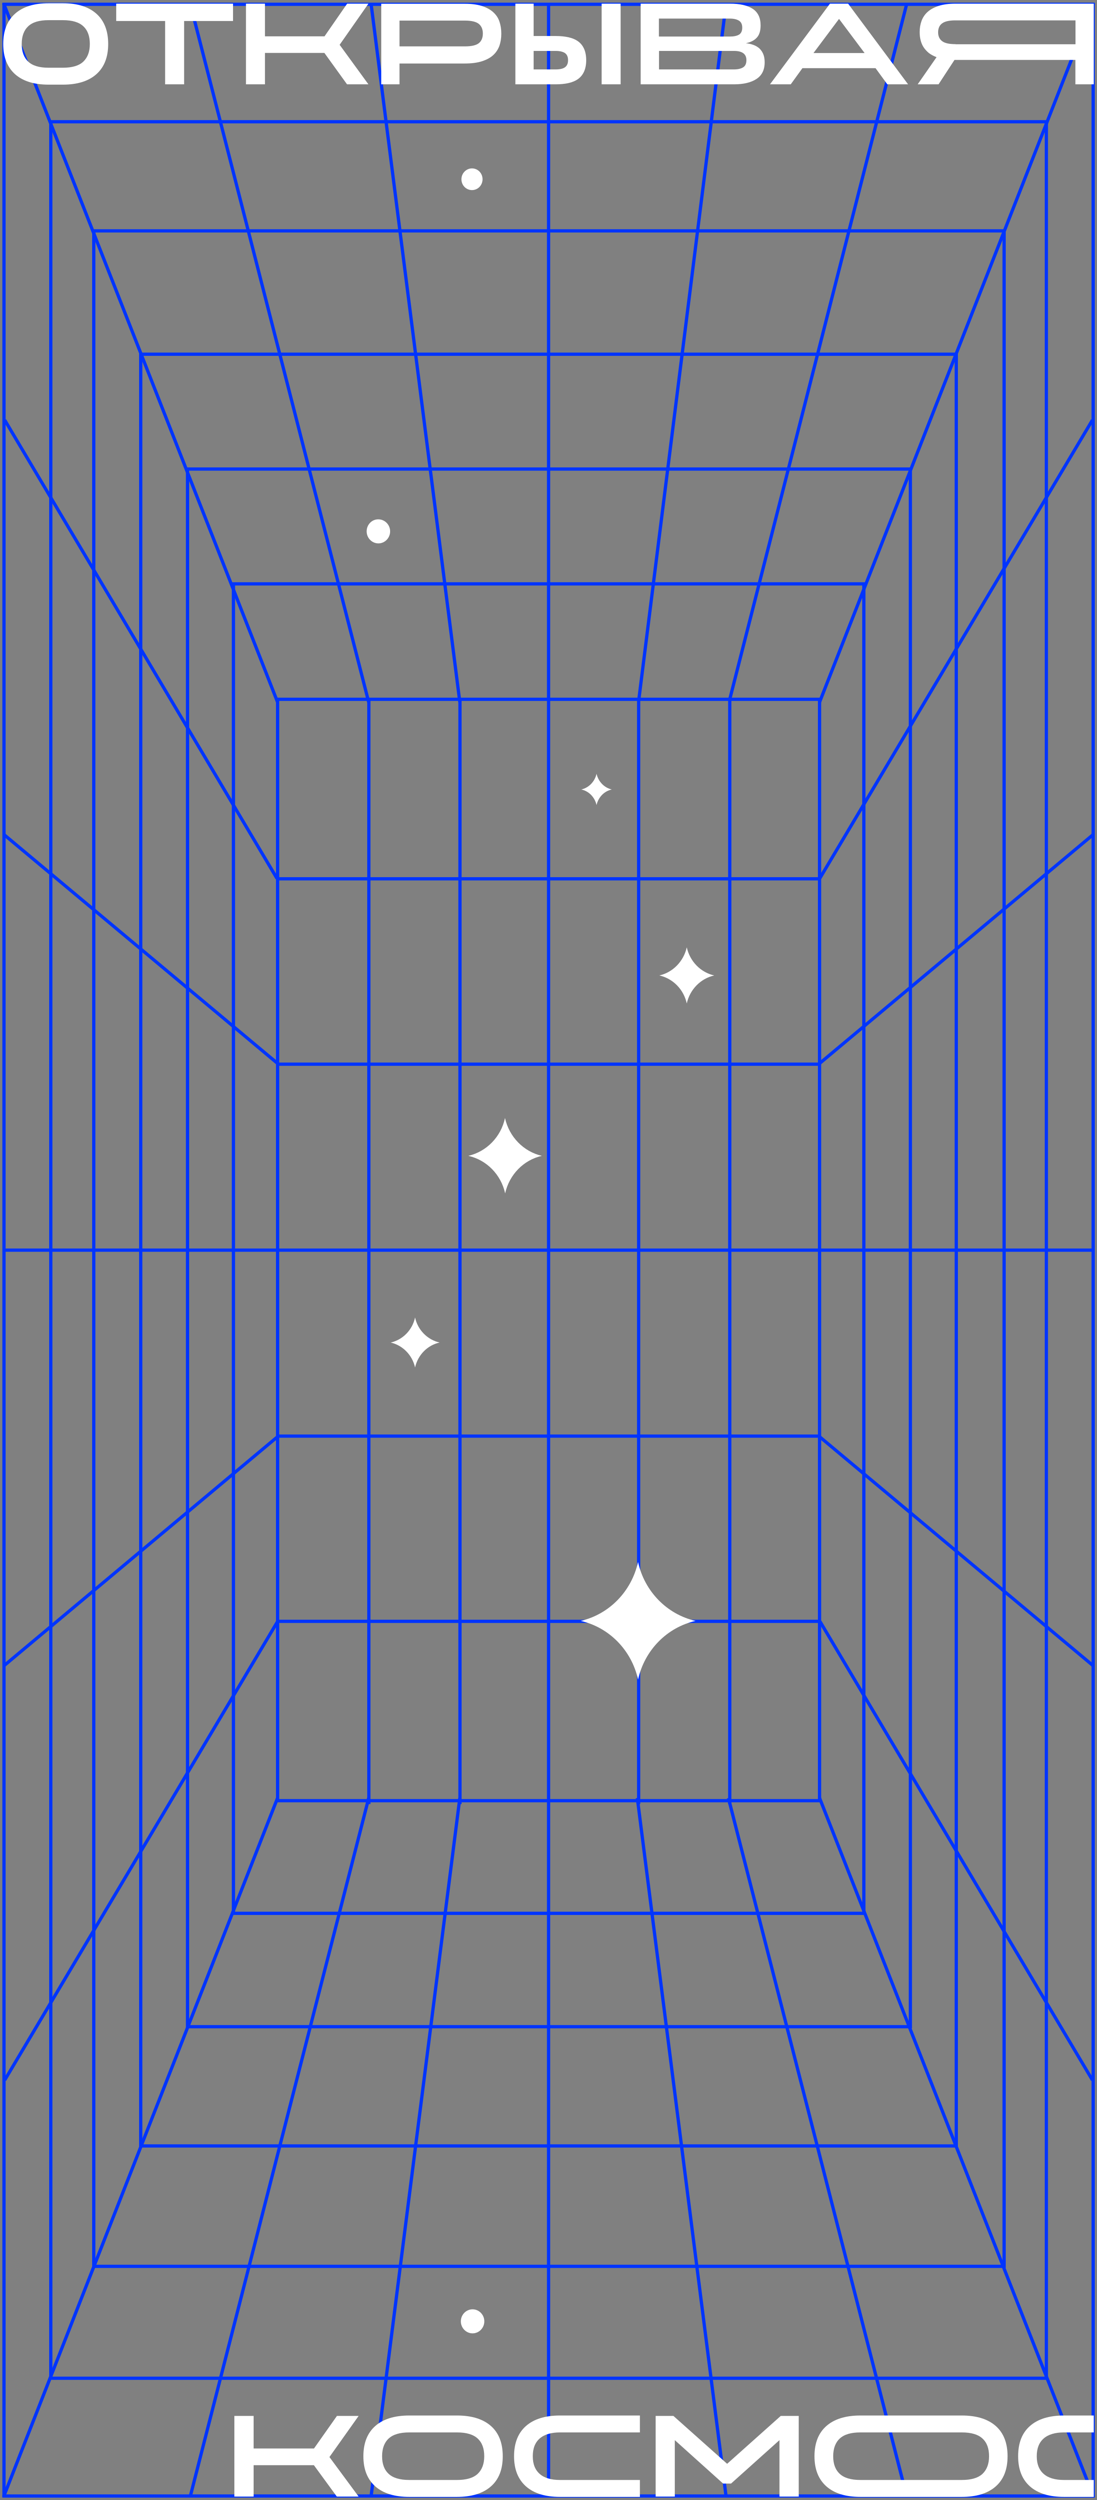 <svg width="337" height="768" viewBox="0 0 337 768" fill="none" xmlns="http://www.w3.org/2000/svg">
<rect x="0" y="0" width="337" height="768" fill="#808080" stroke="none"/>
<path d="M335.82 766.73L335.82 1.315L1.225 1.315L1.225 766.73L335.82 766.73Z" stroke="#0034FF"/>
<path d="M321.443 730.554L321.443 37.401L15.602 37.401L15.602 730.554L321.443 730.554Z" stroke="#0034FF"/>
<path d="M308.463 696.18L308.463 70.919L28.808 70.919L28.808 696.18L308.463 696.18Z" stroke="#0034FF"/>
<path d="M293.77 659.193L293.77 108.807L43.23 108.807L43.23 659.193L293.77 659.193Z" stroke="#0034FF"/>
<path d="M279.663 622.567L279.663 144.082L57.607 144.082L57.607 622.567L279.663 622.567Z" stroke="#0034FF"/>
<path d="M265.376 587.743L265.376 179.356L71.713 179.356L71.713 587.743L265.376 587.743Z" stroke="#0034FF"/>
<path d="M251.765 553.143L251.765 214.811L85.279 214.811L85.279 553.143L251.765 553.143Z" stroke="#0034FF"/>
<path d="M336 384.023L1 384.023" stroke="#0034FF"/>
<path d="M252.081 326.898L85.234 326.898" stroke="#0034FF"/>
<path d="M252.081 269.954L85.234 269.954" stroke="#0034FF"/>
<path d="M251.765 215.712L335.955 1" stroke="#0034FF"/>
<path d="M85.279 215.712L1.09 1" stroke="#0034FF"/>
<path d="M251.81 269.864L335.594 129.035" stroke="#0034FF"/>
<path d="M85.099 269.864L1.451 129.035" stroke="#0034FF"/>
<path d="M251.765 326.673L335.955 256.258" stroke="#0034FF"/>
<path d="M85.279 326.673L1.09 256.258" stroke="#0034FF"/>
<path d="M224.138 214.992L278.582 1.045" stroke="#0034FF"/>
<path d="M113.268 215.712L58.418 1.045" stroke="#0034FF"/>
<path d="M196.24 214.992L223.011 1.451" stroke="#0034FF"/>
<path d="M141.256 215.667L114.034 1.451" stroke="#0034FF"/>
<path d="M252.081 441.147L85.234 441.147" stroke="#0034FF"/>
<path d="M252.081 498.046L85.234 498.046" stroke="#0034FF"/>
<path d="M251.765 552.287L335.955 767" stroke="#0034FF"/>
<path d="M85.279 552.287L1.09 767" stroke="#0034FF"/>
<path d="M251.901 498.091L335.594 638.965" stroke="#0034FF"/>
<path d="M85.279 498.091L1.45 638.965" stroke="#0034FF"/>
<path d="M251.765 441.327L335.955 511.787" stroke="#0034FF"/>
<path d="M85.279 441.327L1.09 511.787" stroke="#0034FF"/>
<path d="M223.777 552.333L278.582 767" stroke="#0034FF"/>
<path d="M113.267 552.333L58.418 767" stroke="#0034FF"/>
<path d="M195.789 552.333L223.011 766.549" stroke="#0034FF"/>
<path d="M141.255 552.333L114.034 766.549" stroke="#0034FF"/>
<path d="M168.522 1.135L168.522 766.865" stroke="#0034FF"/>
<path d="M224.183 215.172L224.183 554.18" stroke="#0034FF"/>
<path d="M141.301 215.172L141.301 554.18" stroke="#0034FF"/>
<path d="M196.195 215.172L196.195 554.18" stroke="#0034FF"/>
<path d="M113.312 215.172L113.312 554.18" stroke="#0034FF"/>
<path d="M196.014 515.931C194.031 506.921 187.136 499.893 178.392 497.911C187.181 495.884 194.031 488.811 196.014 479.801C197.952 488.811 204.893 495.929 213.682 497.911C204.893 499.893 197.998 506.921 196.014 515.931Z" fill="white"/>
<path d="M155.182 366.588C153.92 360.821 149.503 356.316 143.869 355.055C149.503 353.748 153.92 349.198 155.137 343.432C156.399 349.198 160.815 353.748 166.449 355.055C160.86 356.316 156.444 360.821 155.182 366.588Z" fill="white"/>
<path d="M183.26 247.293C182.719 244.905 180.916 243.013 178.573 242.518C180.916 241.977 182.719 240.085 183.26 237.697C183.801 240.085 185.603 241.977 187.947 242.518C185.603 243.013 183.801 244.905 183.26 247.293Z" fill="white"/>
<path d="M127.509 420.063C126.653 416.234 123.724 413.261 120.028 412.405C123.769 411.549 126.698 408.53 127.509 404.701C128.321 408.53 131.295 411.549 135.036 412.405C131.295 413.216 128.366 416.234 127.509 420.063Z" fill="white"/>
<path d="M210.978 308.247C210.031 303.922 206.741 300.588 202.55 299.642C206.741 298.696 210.031 295.272 210.978 290.992C211.924 295.317 215.214 298.696 219.406 299.642C215.214 300.588 211.924 303.967 210.978 308.247Z" fill="white"/>
<path d="M112.636 163.228C112.636 165.255 114.259 166.922 116.242 166.922C118.225 166.922 119.847 165.255 119.847 163.228C119.847 161.201 118.225 159.534 116.242 159.534C114.259 159.489 112.636 161.156 112.636 163.228Z" fill="white"/>
<path d="M141.571 713.074C141.571 715.101 143.193 716.768 145.176 716.768C147.159 716.768 148.782 715.101 148.782 713.074C148.782 711.047 147.159 709.38 145.176 709.38C143.193 709.38 141.571 711.047 141.571 713.074Z" fill="white"/>
<path d="M141.751 55.061C141.751 56.908 143.193 58.395 144.996 58.395C146.799 58.395 148.241 56.908 148.241 55.061C148.241 53.214 146.799 51.727 144.996 51.727C143.239 51.727 141.751 53.214 141.751 55.061Z" fill="white"/>
<path d="M96.461 752.13H77.912V742.13H72V766.903H77.912V757.26H96.428L103.477 766.903H110.169L101.203 754.76L110.169 742.13H103.51L96.461 752.13Z" fill="white"/>
<path d="M148.76 754.532C148.76 756.87 148.078 758.656 146.746 759.922C145.382 761.188 143.271 761.805 140.379 761.805H125.729C122.87 761.805 120.759 761.188 119.395 759.922C118.03 758.656 117.381 756.87 117.381 754.532V754.5C117.381 752.13 118.063 750.312 119.395 749.078C120.759 747.812 122.838 747.195 125.729 747.195H140.379C143.271 747.195 145.382 747.812 146.746 749.078C148.111 750.344 148.76 752.13 148.76 754.5V754.532ZM154.445 754.532V754.5C154.445 750.474 153.243 747.357 150.807 745.214C148.371 743.071 144.895 742 140.379 742H125.729C121.214 742 117.738 743.071 115.302 745.214C112.865 747.357 111.631 750.442 111.631 754.5V754.532C111.631 758.558 112.865 761.61 115.302 763.786C117.738 765.929 121.214 767 125.729 767H140.379C144.895 767 148.371 765.929 150.807 763.786C153.243 761.643 154.445 758.558 154.445 754.532Z" fill="white"/>
<path d="M196.577 742H172.019C167.504 742 164.028 743.071 161.592 745.214C159.155 747.357 157.921 750.442 157.921 754.5V754.532C157.921 758.558 159.155 761.61 161.592 763.786C164.028 765.929 167.504 767 172.019 767H196.577V761.805H172.019C169.29 761.805 167.211 761.188 165.815 759.955C164.385 758.721 163.671 756.903 163.671 754.532V754.5C163.671 752.097 164.385 750.279 165.815 749.045C167.244 747.812 169.323 747.195 172.019 747.195H196.577V742Z" fill="white"/>
<path d="M336 742H326.839C322.324 742 318.848 743.071 316.412 745.214C313.976 747.357 312.774 750.442 312.774 754.5V754.532C312.774 758.558 313.976 761.61 316.412 763.786C318.848 765.929 322.324 767 326.839 767H336V761.805H326.839C324.111 761.805 322.032 761.188 320.635 759.955C319.206 758.721 318.491 756.903 318.491 754.532V754.5C318.491 752.097 319.206 750.279 320.635 749.045C322.064 747.812 324.143 747.195 326.839 747.195H336V742Z" fill="white"/>
<path d="M201.418 742.13V766.903H207.297V749.565L222.142 762.909H224.579L239.457 749.565V766.903H245.369V742.13H239.846L223.377 756.838L206.875 742.13H201.418Z" fill="white"/>
<path d="M303.841 754.532C303.841 756.87 303.158 758.656 301.827 759.922C300.462 761.188 298.351 761.805 295.46 761.805H264.307C261.449 761.805 259.337 761.188 257.973 759.922C256.608 758.656 255.959 756.87 255.959 754.532V754.5C255.959 752.13 256.641 750.312 257.973 749.078C259.337 747.812 261.416 747.195 264.307 747.195H295.46C298.351 747.195 300.462 747.812 301.827 749.078C303.191 750.344 303.841 752.13 303.841 754.5V754.532ZM309.525 754.532V754.5C309.525 750.474 308.323 747.357 305.887 745.214C303.451 743.071 299.975 742 295.46 742H264.307C259.792 742 256.316 743.071 253.88 745.214C251.443 747.357 250.209 750.442 250.209 754.5V754.532C250.209 758.558 251.443 761.61 253.88 763.786C256.316 765.929 259.792 767 264.307 767H295.46C299.975 767 303.451 765.929 305.887 763.786C308.323 761.643 309.525 758.558 309.525 754.532Z" fill="white"/>
<path d="M293.544 13.565C291.622 13.565 290.276 13.273 289.443 12.656C288.61 12.039 288.193 11.13 288.193 9.929V9.896C288.193 8.695 288.61 7.753 289.443 7.169C290.276 6.552 291.622 6.26 293.544 6.26H330.393V13.597H293.544V13.565ZM293.544 1.13C291.494 1.13 289.763 1.357 288.353 1.812C286.944 2.266 285.822 2.883 284.957 3.662C284.092 4.442 283.483 5.383 283.099 6.422C282.714 7.494 282.522 8.63 282.522 9.831V9.864C282.522 10.708 282.618 11.552 282.81 12.331C283.002 13.11 283.291 13.825 283.707 14.474C284.124 15.123 284.669 15.708 285.309 16.26C285.982 16.779 286.783 17.201 287.713 17.558L281.913 25.903H288.321L293.224 18.403H293.512H330.361V25.903H336V1.13H293.544ZM265.604 16.292H249.903L257.753 5.805L265.604 16.292ZM260.541 1.13H254.966L236.541 25.903H242.918L246.506 20.935H268.968L272.589 25.903H278.965L260.541 1.13ZM202.449 5.708H224.205C225.423 5.708 226.352 5.935 227.025 6.357C227.698 6.779 228.018 7.494 228.018 8.5C228.018 9.539 227.666 10.253 227.025 10.643C226.352 11.033 225.423 11.227 224.237 11.227H202.417V5.708H202.449ZM202.449 21.325V15.643H225.487C228.018 15.643 229.3 16.584 229.3 18.468C229.3 19.506 228.979 20.253 228.307 20.675C227.634 21.097 226.704 21.325 225.487 21.325H202.449ZM196.809 1.13V25.903H225.487C228.435 25.903 230.742 25.351 232.408 24.247C234.074 23.143 234.907 21.455 234.907 19.117C234.907 18.11 234.747 17.266 234.459 16.584C234.17 15.903 233.754 15.318 233.273 14.864C232.76 14.409 232.152 14.052 231.447 13.792C230.742 13.533 229.973 13.37 229.14 13.273C230.582 12.98 231.703 12.429 232.472 11.584C233.273 10.74 233.658 9.474 233.658 7.786C233.658 5.481 232.857 3.792 231.254 2.721C229.652 1.649 227.313 1.13 224.205 1.13H196.809ZM163.934 15.643H170.695C171.945 15.643 172.906 15.87 173.547 16.292C174.187 16.747 174.508 17.461 174.508 18.5C174.508 19.506 174.187 20.221 173.547 20.675C172.906 21.13 171.945 21.325 170.695 21.325H163.934V15.643ZM190.657 1.13H184.825V25.903H190.657V1.13ZM163.934 1.13H158.327V25.903H170.695C172.169 25.903 173.515 25.773 174.668 25.513C175.822 25.253 176.815 24.831 177.616 24.247C178.417 23.662 179.026 22.883 179.442 21.942C179.859 21 180.083 19.831 180.083 18.5C180.083 17.169 179.859 15.968 179.442 15.026C179.026 14.084 178.417 13.305 177.616 12.721C176.815 12.136 175.822 11.714 174.668 11.455C173.515 11.195 172.169 11.065 170.695 11.065H163.934V1.13ZM122.728 6.325H142.818C144.837 6.325 146.279 6.682 147.08 7.331C147.913 8.013 148.33 8.987 148.33 10.286V10.318C148.33 11.617 147.913 12.623 147.08 13.273C146.247 13.922 144.837 14.247 142.818 14.247H122.728V6.325ZM117.121 1.13V25.903H122.728V19.506H142.818C144.869 19.506 146.599 19.279 148.041 18.825C149.451 18.37 150.637 17.753 151.502 16.942C152.399 16.13 153.008 15.156 153.424 14.052C153.809 12.916 154.001 11.714 154.001 10.351V10.318C154.001 8.987 153.809 7.753 153.424 6.617C153.04 5.481 152.399 4.539 151.502 3.727C150.605 2.916 149.451 2.299 148.041 1.844C146.631 1.39 144.869 1.162 142.818 1.162H117.121V1.13ZM99.69 11.162H81.394V1.13H75.562V25.903H81.394V16.26H99.658L106.611 25.903H113.179L104.336 13.76L113.179 1.13H106.643L99.69 11.162ZM35.702 1.13V6.455H50.729V25.903H56.561V6.455H71.589V1.13H35.702ZM14.906 20.805C12.087 20.805 10.004 20.188 8.658 18.922C7.312 17.656 6.671 15.87 6.671 13.533V13.5C6.671 11.13 7.344 9.312 8.658 8.078C10.004 6.812 12.055 6.195 14.906 6.195H19.328C22.18 6.195 24.263 6.812 25.608 8.078C26.954 9.344 27.595 11.13 27.595 13.5V13.533C27.595 15.87 26.922 17.656 25.608 18.922C24.263 20.188 22.18 20.805 19.328 20.805H14.906ZM14.906 1C10.452 1 7.024 2.071 4.621 4.214C2.218 6.357 1 9.442 1 13.5V13.533C1 17.558 2.218 20.61 4.621 22.786C7.024 24.929 10.452 26 14.906 26H19.328C23.782 26 27.21 24.929 29.614 22.786C32.017 20.643 33.234 17.558 33.234 13.533V13.5C33.234 9.474 32.017 6.357 29.614 4.214C27.21 2.071 23.782 1 19.328 1H14.906Z" fill="white"/>
</svg>
